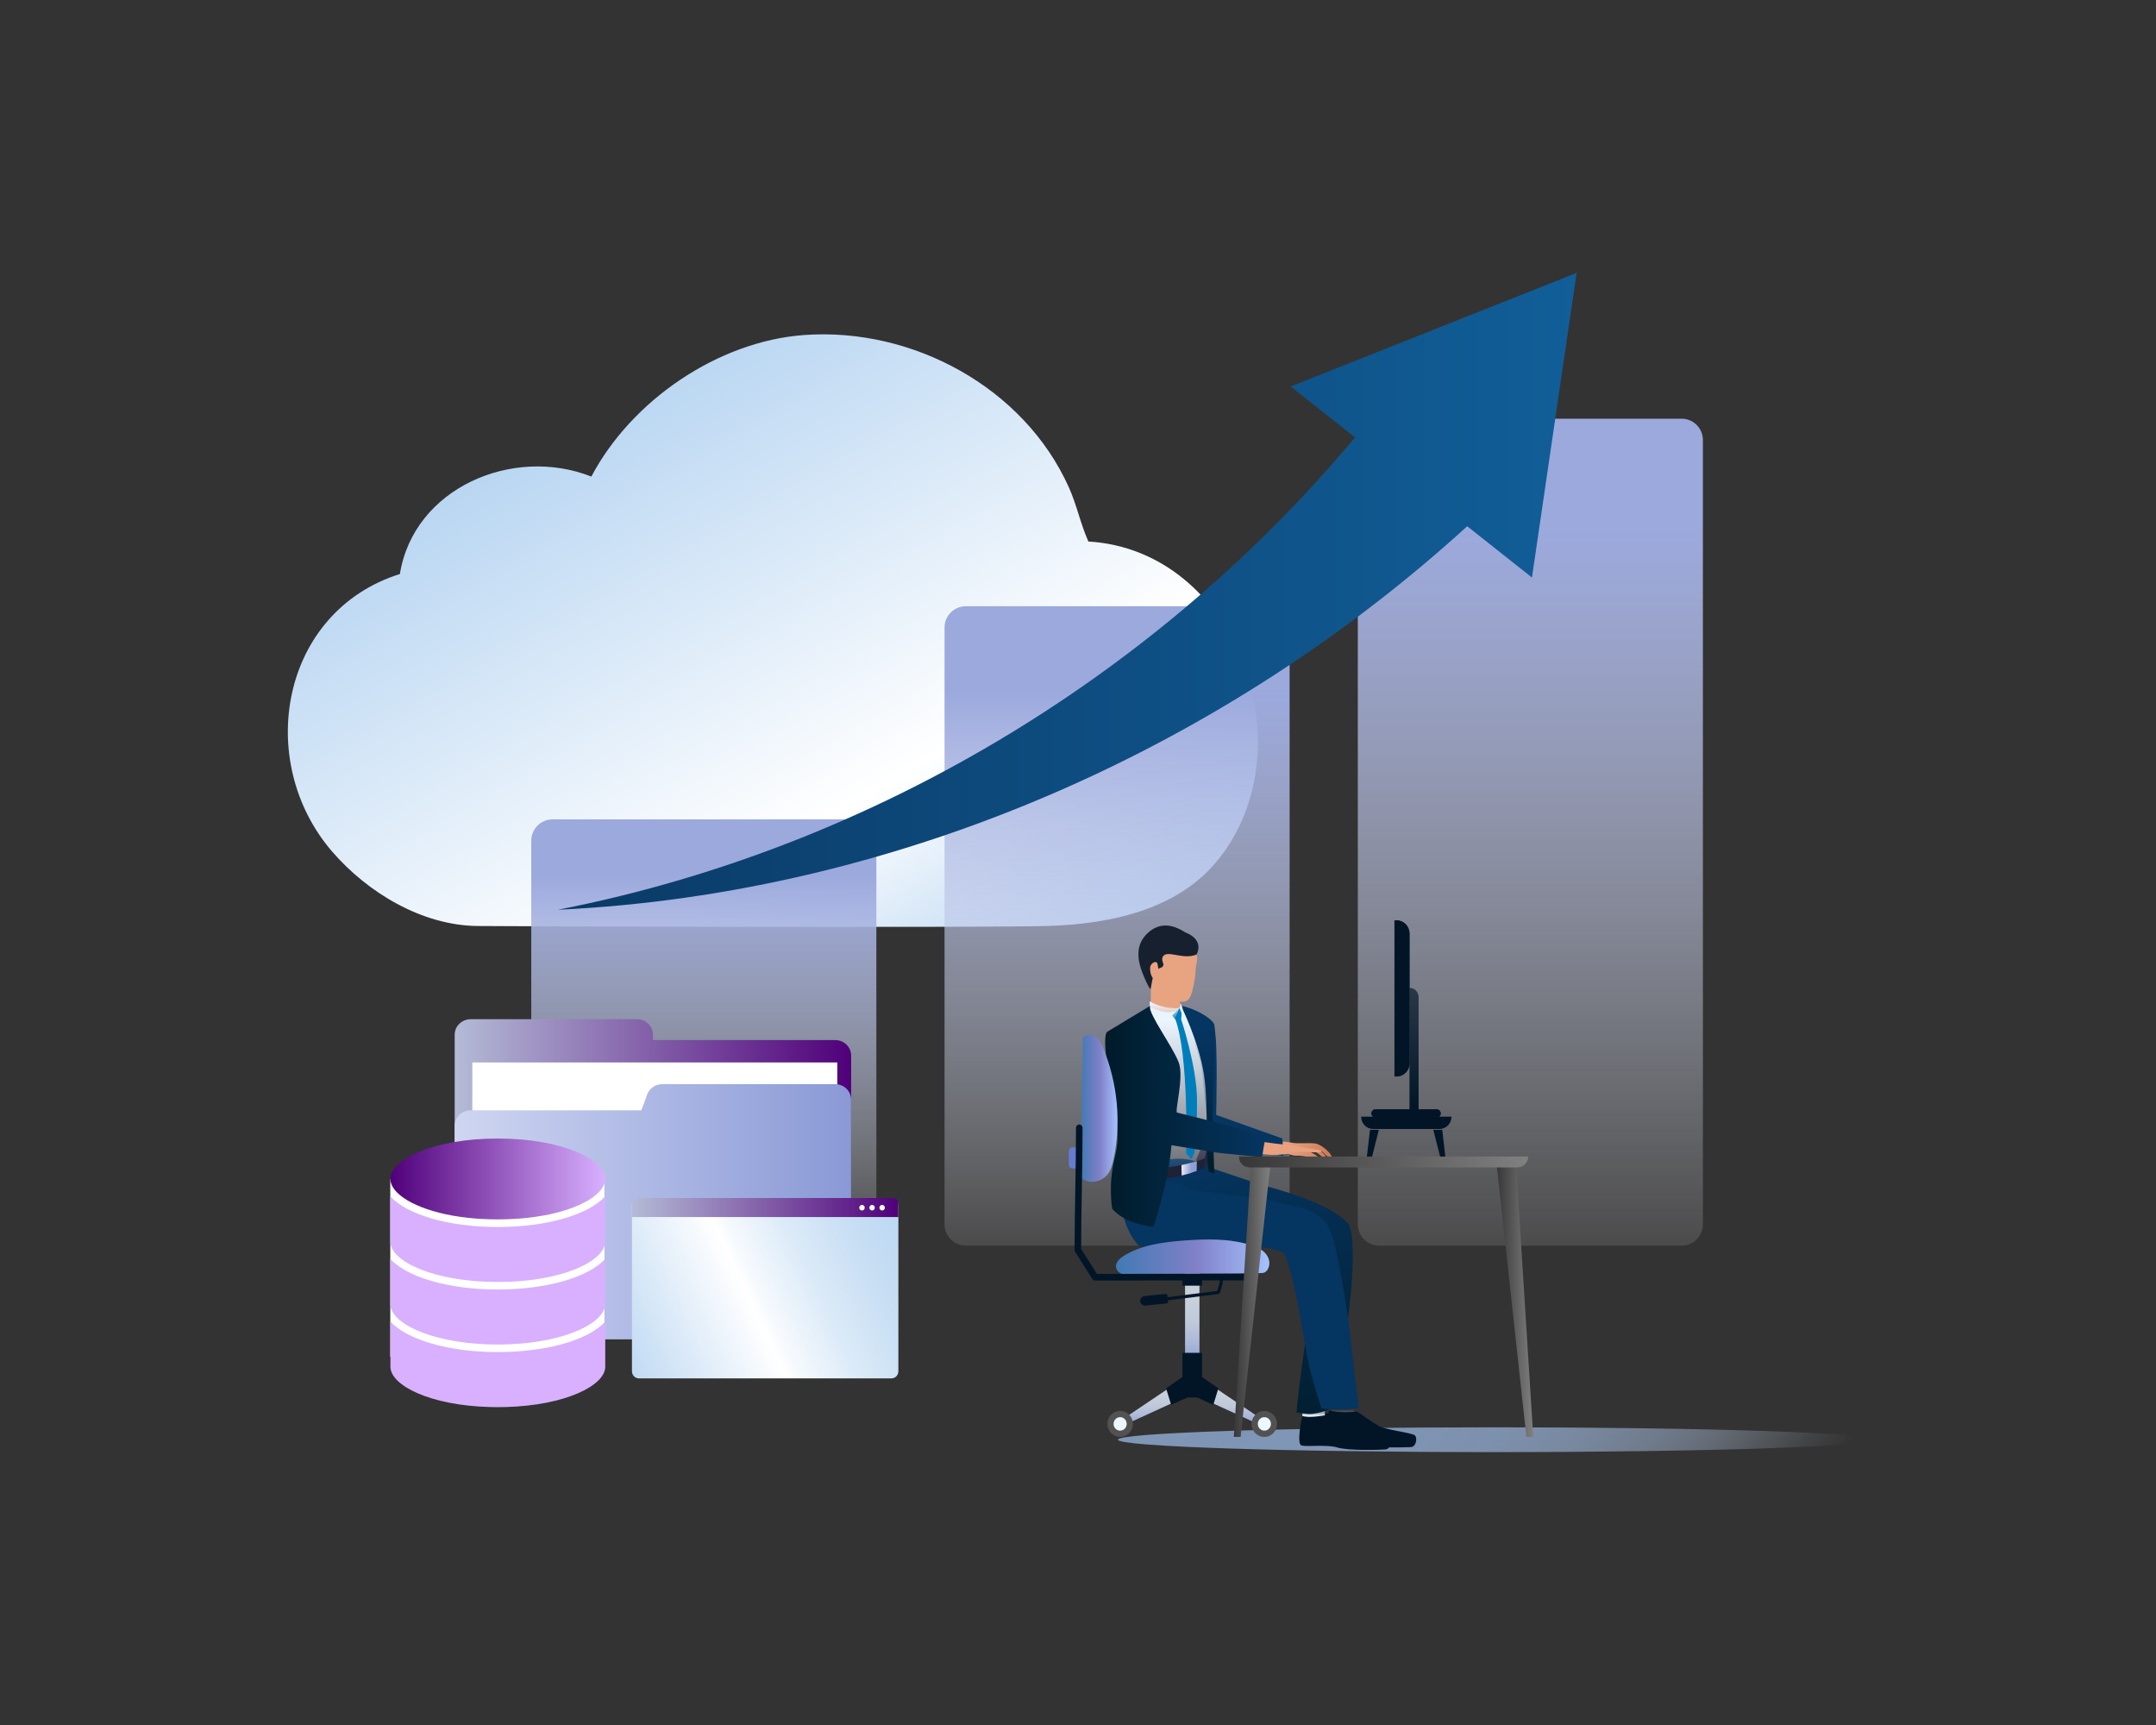 <svg xmlns="http://www.w3.org/2000/svg" width="460" height="368" viewBox="0 0 460 368" fill="none"><rect x="0" y="0" width="460" height="368" fill="#333333" stroke="none"/><path d="M171.49 71.476C194.572 69.767 218.437 82.577 228.05 103.97C229.735 107.71 230.542 111.782 232.215 115.522C263.818 117.398 278.984 159.235 260.115 183.133C251.654 193.854 237.556 197.119 223.433 197.546C210.427 197.926 110.646 197.641 101.817 197.546C90.092 197.415 78.462 190.482 70.819 181.614C54.217 162.286 59.925 130.445 85.321 122.455C88.276 104.089 109.424 95.054 126.169 101.667C134.737 85.426 153.179 72.83 171.502 71.476H171.49Z" fill="url(#paint0_linear_720_1658)"></path><path d="M270.606 129.329H206.071C203.561 129.329 201.526 131.365 201.526 133.876V261.18C201.526 263.692 203.561 265.727 206.071 265.727H270.606C273.116 265.727 275.151 263.692 275.151 261.18V133.876C275.151 131.365 273.116 129.329 270.606 129.329Z" fill="url(#paint1_linear_720_1658)"></path><path d="M182.431 174.799H117.897C115.387 174.799 113.352 176.835 113.352 179.346V261.192C113.352 263.703 115.387 265.739 117.897 265.739H182.431C184.942 265.739 186.977 263.703 186.977 261.192V179.346C186.977 176.835 184.942 174.799 182.431 174.799Z" fill="url(#paint2_linear_720_1658)"></path><path d="M358.781 89.32H294.246C291.736 89.32 289.701 91.356 289.701 93.867V261.192C289.701 263.704 291.736 265.739 294.246 265.739H358.781C361.291 265.739 363.326 263.704 363.326 261.192V93.867C363.326 91.356 361.291 89.32 358.781 89.32Z" fill="url(#paint3_linear_720_1658)"></path><path d="M319.061 309.785C363.539 309.785 399.592 308.597 399.592 307.137C399.592 305.677 363.539 304.49 319.061 304.49C274.582 304.49 238.529 305.677 238.529 307.137C238.529 308.597 274.582 309.785 319.061 309.785Z" fill="url(#paint4_linear_720_1658)"></path><path d="M284.075 301.712C284.075 301.712 287.244 303.92 288.692 304.739C290.128 305.582 295.907 306.152 296.441 306.746C296.975 307.339 296.655 309.084 295.693 309.203C294.732 309.31 287.659 309.512 285.333 308.799C283.019 308.087 278.581 308.74 277.619 308.336C276.658 307.933 277.619 302.638 278.082 301.451C278.533 300.311 284.075 301.712 284.075 301.712Z" fill="#021527"></path><path d="M282.64 300.109L277.94 300.05L277.845 302.044C279.127 302.602 282.687 301.937 282.687 301.937L282.64 300.109Z" fill="url(#paint5_linear_720_1658)"></path><path d="M276.955 244.524C276.955 244.524 280.207 244.833 280.563 244.797C281.097 244.75 281.168 244.928 281.097 245.058C281.038 245.189 280.753 245.319 280.598 245.296C280.444 245.272 277.323 245.165 276.658 244.975C275.994 244.785 276.943 244.524 276.943 244.524H276.955Z" fill="#E8A280"></path><path d="M280.693 243.954C279.234 243.728 276.825 244.073 275.567 243.764C273.715 243.313 272.457 243.764 272.457 243.764L272.078 243.8C272.078 243.8 272.41 244.832 272.446 245.96C273.383 246.115 274.107 246.138 274.724 246.091C275.258 246.34 275.804 246.518 276.397 246.542H276.908C277.727 246.542 279.056 246.732 279.874 247.112C280.373 247.337 280.931 247.706 281.465 247.622C281.595 247.599 281.773 247.468 281.773 247.337C281.773 247.266 281.75 247.124 281.702 247.064C281.453 246.803 281.097 246.708 280.824 246.483C280.171 245.948 279.91 246.15 279.661 245.652C279.507 245.331 279.566 245.248 279.685 245.248C280.539 245.533 281.512 246.257 282.117 246.827C282.367 247.064 283.079 246.958 282.77 246.53C282.521 246.186 282.046 245.735 281.536 245.367C281.678 245.402 281.797 245.438 281.868 245.497C282.426 245.842 282.711 246.364 283.269 246.744C283.66 247.029 283.992 246.969 284.099 246.72C284.194 246.328 282.153 244.168 280.681 243.966H280.705L280.693 243.954Z" fill="url(#paint6_linear_720_1658)"></path><path d="M254.479 216.755C257.873 217.657 258.739 218.203 259.143 219.462C259.878 222.738 259.475 237.852 259.475 237.852L273.597 242.885L273.87 246.625L257.98 243.93C257.98 243.93 256.615 228.283 256.033 226.336C255.428 224.377 253.79 220.447 255.665 219.675L254.467 216.755H254.479Z" fill="#053561"></path><path d="M258.454 250.27L254.419 249.558L257.113 242.636L258.454 250.282V250.27Z" fill="#24263D"></path><path d="M269.111 252.775C269.111 252.775 284.384 256.479 287.826 261.335C289.926 265.965 287.517 285.637 285.191 294.256C284.669 296.191 283.874 300.536 283.874 300.536C283.874 300.536 282.236 301.356 279.97 301.629C278.842 301.771 276.611 301.308 276.611 301.308C276.611 301.308 276.884 298.198 277.549 293.188C278.047 289.495 278.712 284.319 279.507 280.045C280.836 272.898 280.753 268.114 280.409 267.496C279.614 266.06 234.637 265.799 241.187 254.034C247.738 242.268 258.597 249.237 258.597 249.237L269.087 252.763L269.111 252.775Z" fill="url(#paint7_linear_720_1658)"></path><path d="M251.879 214.559C251.879 214.559 257.445 216.625 258.288 217.919C259.13 219.213 258.584 230.848 258.11 235.027C257.849 237.353 257.837 241.734 257.481 244.88C257.196 247.35 256.389 248.668 256.531 249.202L243.691 252.312C243.691 252.312 239.537 236.855 239.419 234.397C239.3 231.928 236.25 220.436 237.71 219.51C239.169 218.584 245.566 214.939 245.566 214.939L251.903 214.571H251.879V214.559Z" fill="url(#paint8_linear_720_1658)"></path><path d="M243.679 252.3L243.038 249.914C243.038 249.914 248.141 249.308 251.701 248.62C255.261 247.931 257.089 247.112 257.089 247.112C257.089 247.112 257.125 247.61 257.042 248.228C256.958 248.845 256.816 249.189 256.816 249.189C256.816 249.189 254.787 250.127 252.401 250.733C250.016 251.338 243.691 252.3 243.691 252.3H243.679Z" fill="#1F2136"></path><path d="M252.069 248.549C252.069 248.549 252.52 248.454 253.838 248.121C255.155 247.789 255.357 247.718 255.357 247.718L255.321 249.795C255.321 249.795 254.134 250.223 253.885 250.306C253.636 250.389 252.117 250.781 252.117 250.781L252.069 248.537V248.549Z" fill="url(#paint9_linear_720_1658)"></path><path d="M251.975 214.583C251.975 214.583 255.725 221.979 256.864 229.233C258.039 236.641 256.935 249.76 258.193 250.08C259.463 250.401 259.071 250.187 259.071 250.187C259.071 250.187 258.822 242.079 258.727 239.407C258.466 233.424 259.57 219.913 259.06 218.536C258.537 217.183 254.882 215.105 251.963 214.559L251.975 214.583Z" fill="url(#paint10_linear_720_1658)"></path><path d="M251.998 214.227C251.998 214.227 250.835 213.241 249.031 213.182C247.239 213.122 245.922 213.384 245.34 213.657V214.737L249.731 215.497L251.298 215.259C251.298 215.259 252.034 214.891 251.986 214.215L251.998 214.227Z" fill="#E7D4CD"></path><path d="M251.737 213.455C251.737 213.894 251.761 214.298 251.879 214.559C251.879 214.559 251.155 217.408 245.53 214.915V207.139L251.879 211.151C251.879 211.151 251.808 211.793 251.772 212.54C251.749 212.861 251.749 213.182 251.749 213.455H251.737Z" fill="#E8A381"></path><path d="M251.345 199.161C251.345 199.161 254.633 199.517 255.428 204.325C255.535 205.014 255.084 206.059 255.095 206.949C255.095 208.018 254.834 209.288 254.692 210.06C253.921 213.942 253.256 214.144 249.921 213.265C247.536 212.648 244.332 209.43 245.198 203.376C246.076 197.345 251.345 199.137 251.345 199.137V199.161Z" fill="#E8A381"></path><path d="M255.285 203.625C255.285 203.625 257.172 200.609 252.912 198.911C251.785 198.258 248.497 196.062 245.222 198.745C241.946 201.452 242.659 205.073 244.106 208.433C245.566 211.804 245.519 210.855 245.519 210.855C245.519 210.855 246.005 207.863 246.397 207.257C246.658 206.866 247.275 206.581 247.773 206.403C248.141 206.272 248.331 205.833 248.165 205.465C247.916 204.883 247.773 204.088 248.521 203.684C249.791 203.031 252.746 204.705 255.262 203.636H255.274L255.285 203.625Z" fill="#16202E"></path><path d="M246.907 205.477C246.741 204.966 245.542 205.299 245.388 206.379C245.293 207.994 246.088 209.157 246.694 209.157C247.299 209.157 247.299 206.652 246.907 205.477Z" fill="#E8A381"></path><path d="M251.725 214.986L252.093 216.138C252.093 216.138 252.153 217.871 251.595 217.871C251.037 217.871 250.266 216.993 250.147 216.613L251.547 215.129L251.725 214.986Z" fill="#007DBB"></path><path d="M251.962 217.302C251.962 217.302 255.368 227.511 255.392 234.611C255.416 241.71 254.87 245.925 254.87 245.925L254.146 247.314L253.078 246.044C253.078 246.044 253.695 225.078 250.716 217.29C250.716 217.29 251.844 216.933 251.951 217.29L251.962 217.302Z" fill="#007DBB"></path><path d="M245.352 213.657C245.352 213.657 248.046 215.354 251.666 215.034L250.301 218.026C250.265 218.109 250.182 218.156 250.087 218.133C249.446 218.002 246.895 217.468 246.313 216.993C245.661 216.459 245.34 215.295 245.34 215.295V213.657H245.352Z" fill="url(#paint11_linear_720_1658)"></path><path d="M251.642 215.034C251.642 215.034 251.82 214.761 251.974 214.203L252.081 214.488C252.081 214.488 252.378 214.986 252.378 215.615C252.378 216.34 252.342 216.921 252.342 216.921L251.642 215.046V215.034Z" fill="url(#paint12_linear_720_1658)"></path><path d="M288.799 299.575L284.1 299.516L284.028 302.317C285.31 303.089 288.87 302.127 288.87 302.127L288.811 299.575H288.799Z" fill="url(#paint13_linear_720_1658)"></path><path d="M255.357 254.058C255.357 254.058 269.443 255.411 273.929 256.824C283.625 258.616 283.126 261.679 284.171 263.401C284.657 264.6 287.019 275.225 288.099 285.055C289.072 293.971 289.938 300.311 289.938 300.311C287.043 301.023 281.975 300.501 281.975 300.501C281.975 300.501 279.72 294.09 278.807 288.938C277.347 280.663 275.97 271.355 273.822 267.188C270.784 265.941 263.533 264.825 256.188 265.158C249.945 265.443 244.071 267.093 242.682 265.443C240.855 263.365 238.149 258.13 240.131 253.072C242.113 248.015 255.357 254.069 255.357 254.069V254.058Z" fill="#053561"></path><path d="M289.582 301.154C289.582 301.154 292.739 303.374 294.175 304.205C295.611 305.048 301.39 305.653 301.912 306.247C302.446 306.84 302.114 308.586 301.141 308.692C300.18 308.799 293.107 308.954 290.781 308.241C288.467 307.529 284.028 308.146 283.079 307.731C282.117 307.327 283.114 302.032 283.589 300.857C285.701 301.546 289.57 301.142 289.57 301.142L289.582 301.154Z" fill="#021527"></path><path d="M266.785 243.729C266.785 243.729 268.138 243.42 269.42 243.598C270.713 243.776 273.49 244.18 274.962 244.239C275.614 244.263 276.813 244.429 277.347 244.643C278 244.916 281.975 245.26 281.987 245.545C281.987 246.293 276.837 245.249 274.974 246.02C273.834 246.495 268.66 246.614 268.53 245.64C268.387 244.524 266.785 243.729 266.785 243.729Z" fill="#E8A280"></path><path d="M236.274 220.092L240.807 217.349L245.329 214.619C245.08 216.411 250.028 222.965 251.476 226.609C252.71 229.72 250.551 237.271 251.156 237.354C251.156 237.354 264.293 240.618 264.269 240.797C264.269 240.797 270.144 242.364 270.025 242.708C269.811 243.337 269.289 246.792 269.289 246.792C269.277 246.946 260.009 245.925 259.843 245.925L249.933 244.311C249.411 251.921 246.1 261.715 246.1 261.715C239.55 260.967 237.307 257.88 237.307 257.88C237.307 257.88 236.381 252.811 237.805 247.136C239.241 241.473 238.019 238.493 236.523 229.269C235.052 220.044 236.274 220.115 236.274 220.115V220.092Z" fill="url(#paint14_linear_720_1658)"></path><path d="M300.726 236.891V210.736C301.806 210.736 302.672 211.627 302.672 212.731V236.902H300.726V236.891Z" fill="url(#paint15_linear_720_1658)"></path><path d="M297.521 229.648V196.347H297.972C299.491 196.347 300.726 197.606 300.726 199.161V226.835C300.726 228.39 299.491 229.648 297.972 229.648H297.521Z" fill="url(#paint16_linear_720_1658)"></path><path d="M297.521 229.648V196.347H297.972C299.491 196.347 300.726 197.606 300.726 199.161V226.835C300.726 228.39 299.491 229.648 297.972 229.648H297.521Z" fill="url(#paint17_linear_720_1658)"></path><path d="M292.608 237.531C292.608 237.056 292.988 236.665 293.451 236.665H306.541C307.003 236.665 307.383 237.056 307.383 237.531C307.383 238.006 307.003 238.398 306.541 238.398H293.451C292.988 238.398 292.608 238.006 292.608 237.531Z" fill="url(#paint18_linear_720_1658)"></path><path d="M292.608 237.531C292.608 237.056 292.988 236.665 293.451 236.665H306.541C307.003 236.665 307.383 237.056 307.383 237.531C307.383 238.006 307.003 238.398 306.541 238.398H293.451C292.988 238.398 292.608 238.006 292.608 237.531Z" fill="url(#paint19_linear_720_1658)"></path><path d="M255.914 270.821H252.841V290.742H255.914V270.821Z" fill="url(#paint20_linear_720_1658)"></path><path d="M252.532 294.031L238.612 303.386L239.122 304.348L253.007 297.984L252.532 294.019V294.031Z" fill="url(#paint21_linear_720_1658)"></path><path d="M256.223 294.031L270.131 303.386L269.633 304.348L255.748 297.984L256.223 294.019V294.031Z" fill="url(#paint22_linear_720_1658)"></path><path d="M256.472 288.605H252.283V298.138H256.472V288.605Z" fill="#021527"></path><path d="M248.794 296.179L249.874 299.705L253.565 298.008L252.841 293.366L248.794 296.179Z" fill="#021527"></path><path d="M259.949 296.179L258.869 299.705L255.179 298.008L255.903 293.366L259.949 296.179Z" fill="#021527"></path><path d="M241.638 304.395C241.982 302.911 241.08 301.415 239.62 301.059C238.161 300.703 236.701 301.629 236.357 303.113C236.013 304.609 236.915 306.093 238.374 306.449C239.834 306.805 241.294 305.879 241.638 304.395Z" fill="#525252"></path><path d="M238.992 305.202C239.763 305.202 240.392 304.561 240.392 303.766C240.392 302.97 239.763 302.329 238.992 302.329C238.22 302.329 237.591 302.97 237.591 303.766C237.591 304.561 238.22 305.202 238.992 305.202Z" fill="#EBF8FF"></path><path d="M270.381 306.473C271.841 306.116 272.742 304.62 272.398 303.136C272.054 301.652 270.583 300.726 269.123 301.083C267.663 301.439 266.761 302.935 267.105 304.419C267.45 305.903 268.909 306.829 270.381 306.473Z" fill="#525252"></path><path d="M269.764 305.202C270.535 305.202 271.164 304.561 271.164 303.766C271.164 302.97 270.535 302.329 269.764 302.329C268.992 302.329 268.363 302.97 268.363 303.766C268.363 304.561 268.992 305.202 269.764 305.202Z" fill="#EBF8FF"></path><path d="M256.472 272.329H252.283V274.276H256.472V272.329Z" fill="#021527"></path><path d="M269.301 271.58C260.175 271.83 251.049 271.604 241.531 271.925C240.855 271.948 240.179 272.02 239.526 271.818C238.873 271.628 238.28 271.141 238.137 270.464C237.9 269.384 238.885 268.458 239.811 267.888C243.62 265.561 248.177 264.979 252.604 264.647C257.363 264.291 262.24 264.184 266.821 265.597C267.735 265.882 268.648 266.226 269.396 266.82C270.155 267.413 270.749 268.292 270.82 269.253C270.891 270.215 270.405 271.545 269.301 271.568V271.58Z" fill="url(#paint23_linear_720_1658)"></path><path d="M231.04 221.338C231.04 221.338 230.506 251.172 230.554 251.054C231.088 251.908 232.536 252.3 233.758 252.063C234.968 251.825 235.942 251.101 236.511 250.246C237.081 249.403 237.33 248.454 237.532 247.516C239.276 239.466 238.481 231.097 235.277 223.308C234.98 222.584 234.636 221.824 233.936 221.29C233.236 220.744 232.073 220.471 231.028 221.35L231.04 221.338Z" fill="url(#paint24_linear_720_1658)"></path><path d="M247.299 277.624C247.133 277.624 246.99 277.493 246.967 277.327C246.955 277.137 247.073 276.971 247.263 276.947L259.7 275.415C260.08 274.394 260.234 273.504 260.389 272.578C260.412 272.388 260.59 272.269 260.768 272.293C260.946 272.317 261.065 272.495 261.041 272.685C260.875 273.658 260.709 274.679 260.246 275.843C260.199 275.95 260.104 276.033 259.985 276.056L247.358 277.624H247.299Z" fill="#021527"></path><path d="M249.079 276.341C249.055 276.151 248.901 276.021 248.711 276.032L244.166 276.495C243.62 276.555 243.216 277.053 243.276 277.6C243.3 277.873 243.43 278.11 243.644 278.288C243.822 278.443 244.047 278.526 244.273 278.526H244.368L248.913 278.063C249.008 278.063 249.079 278.003 249.138 277.944C249.198 277.885 249.221 277.79 249.209 277.695L249.079 276.341Z" fill="#021527"></path><path d="M228.821 244.773H230.02V249.261H228.821C228.394 249.261 228.05 248.905 228.05 248.466V245.569C228.05 245.13 228.394 244.773 228.821 244.773Z" fill="#677CCD"></path><path d="M233.64 273.183C233.402 273.183 233.189 273.065 233.058 272.863C232.916 272.625 229.462 267.176 229.379 267.045C229.308 266.939 229.272 266.808 229.272 266.666C229.272 262.463 229.344 258.379 229.415 254.046C229.486 249.7 229.569 245.225 229.569 240.606C229.569 240.215 229.878 239.894 230.269 239.894C230.661 239.894 230.969 240.215 230.969 240.606C230.969 245.225 230.898 249.724 230.815 254.069C230.744 258.32 230.673 262.332 230.673 266.452C231.124 267.176 232.904 269.99 234.031 271.759L267.45 271.723C267.829 271.723 268.138 272.044 268.15 272.435C268.15 272.827 267.841 273.148 267.462 273.148L233.663 273.183H233.652H233.64Z" fill="#021527"></path><path d="M264.696 306.556L271.009 248.798L266.903 248.513L263.248 306.544H264.696V306.556Z" fill="url(#paint25_linear_720_1658)"></path><path d="M325.671 306.556L319.357 248.798L323.464 248.513L327.131 306.544H325.671V306.556Z" fill="url(#paint26_linear_720_1658)"></path><path d="M264.352 246.732H326.015C326.015 247.99 325.006 249.011 323.784 249.011H266.583C265.349 249.011 264.352 247.99 264.352 246.732Z" fill="url(#paint27_linear_720_1658)"></path><path d="M264.352 246.732H326.015C326.015 247.99 325.006 249.011 323.784 249.011H266.583C265.349 249.011 264.352 247.99 264.352 246.732Z" fill="url(#paint28_linear_720_1658)"></path><path d="M290.413 238.22H309.697C309.697 239.668 308.534 240.855 307.122 240.855H292.988C291.564 240.855 290.413 239.68 290.413 238.22Z" fill="#021527"></path><path d="M292.3 241.022L291.635 246.732H292.751L294.187 241.022H292.288H292.3Z" fill="#021527"></path><path d="M307.715 241.022L308.368 246.732H307.253L305.805 241.022H307.715Z" fill="#021527"></path><path d="M336.387 58.215L275.365 82.446L289.096 93.321C269.265 117.065 245.305 137.924 218.402 154.7C188.401 173.422 154.674 187.11 119.048 194.079C155.315 192.382 191.677 183.679 225.783 168.792C257.315 155.032 286.971 135.989 313.044 112.269L326.857 123.203L336.387 58.215Z" fill="url(#paint29_linear_720_1658)"></path><path d="M139.305 221.872V220.744C139.305 218.916 137.786 217.432 135.9 217.432H100.416C98.541 217.432 97.01 218.916 97.01 220.744V280.567H181.601V225.196C181.601 223.368 180.082 221.884 178.195 221.884H139.305V221.872Z" fill="url(#paint30_linear_720_1658)"></path><path d="M178.646 226.656H100.772V281.173H178.646V226.656Z" fill="white"></path><path d="M138.095 233.471L136.837 236.866H100.404C98.529 236.866 96.999 238.351 96.999 240.179V282.42C96.999 284.248 98.518 285.732 100.404 285.732H178.183C180.058 285.732 181.589 284.248 181.589 282.42V234.599C181.589 232.771 180.07 231.287 178.183 231.287H141.287C139.852 231.287 138.57 232.165 138.083 233.483L138.095 233.471Z" fill="url(#paint31_linear_720_1658)"></path><path d="M190.181 255.577H136.327C135.508 255.577 134.832 256.253 134.832 257.096V292.534C134.832 293.377 135.496 294.054 136.327 294.054H190.181C191.012 294.054 191.676 293.377 191.676 292.534V257.096C191.676 256.253 191.012 255.577 190.181 255.577Z" fill="url(#paint32_linear_720_1658)"></path><path d="M190.549 255.577H135.959C135.342 255.577 134.832 256.087 134.832 256.716V259.637H191.664V256.716C191.664 256.087 191.166 255.577 190.549 255.577Z" fill="url(#paint33_linear_720_1658)"></path><path d="M183.915 258.236C184.236 258.236 184.497 257.975 184.497 257.642C184.497 257.31 184.236 257.049 183.915 257.049C183.595 257.049 183.322 257.322 183.322 257.642C183.322 257.963 183.583 258.236 183.915 258.236Z" fill="white"></path><path d="M186.063 258.236C186.383 258.236 186.644 257.975 186.644 257.642C186.644 257.31 186.383 257.049 186.063 257.049C185.743 257.049 185.481 257.322 185.481 257.642C185.481 257.963 185.743 258.236 186.063 258.236Z" fill="white"></path><path d="M188.211 258.236C188.531 258.236 188.792 257.975 188.792 257.642C188.792 257.31 188.531 257.049 188.211 257.049C187.89 257.049 187.629 257.322 187.629 257.642C187.629 257.963 187.89 258.236 188.211 258.236Z" fill="white"></path><path d="M128.957 251.6H83.268V289.424H128.957V251.6Z" fill="white"></path><path d="M96.678 259.352C96.678 259.352 96.785 259.376 96.844 259.387C96.868 259.387 96.891 259.387 96.915 259.387C98.636 259.684 100.499 259.898 102.481 260.029C102.552 260.029 102.623 260.029 102.683 260.029C103.822 260.1 104.997 260.135 106.207 260.135C107.418 260.135 108.593 260.1 109.732 260.029C109.803 260.029 109.874 260.029 109.934 260.029C111.916 259.91 113.767 259.684 115.499 259.387C115.523 259.387 115.547 259.387 115.571 259.387C115.63 259.387 115.677 259.364 115.737 259.352C124.008 257.892 129.123 254.627 129.123 251.516C129.123 249.439 126.821 247.278 122.81 245.64C118.799 244.001 113.067 242.885 106.207 242.885C99.36 242.885 93.628 244.001 89.605 245.64C85.594 247.278 83.291 249.427 83.291 251.516C83.291 254.615 88.406 257.88 96.678 259.352Z" fill="url(#paint34_linear_720_1658)"></path><path d="M114.74 287.821C112.747 288.118 110.682 288.32 108.569 288.403C108.498 288.403 108.427 288.403 108.356 288.403C107.644 288.427 106.932 288.439 106.208 288.439C105.484 288.439 104.772 288.427 104.06 288.403C103.988 288.403 103.917 288.403 103.846 288.403C101.734 288.32 99.657 288.13 97.675 287.821C91.029 286.824 85.796 284.675 83.304 281.933V291.573C83.304 295.562 91.753 299.824 104.511 300.168C104.57 300.168 104.641 300.168 104.701 300.168C105.199 300.18 105.697 300.192 106.22 300.192C106.73 300.192 107.24 300.192 107.739 300.168C107.798 300.168 107.869 300.168 107.928 300.168C120.686 299.812 129.135 295.562 129.135 291.573V281.933C126.643 284.687 121.41 286.836 114.764 287.833L114.74 287.821Z" fill="url(#paint35_linear_720_1658)"></path><path d="M129.111 255.232C125.622 259.079 116.793 261.762 106.196 261.762C95.598 261.762 86.781 259.091 83.28 255.232V264.873C83.28 269.04 92.489 273.492 106.196 273.492C119.902 273.492 129.111 269.028 129.111 264.873V255.232Z" fill="url(#paint36_linear_720_1658)"></path><path d="M129.111 268.577C125.622 272.423 116.793 275.094 106.196 275.094C95.598 275.094 86.781 272.423 83.28 268.577V272.566V278.205C83.28 282.135 91.48 286.325 103.917 286.788C103.941 286.788 103.965 286.788 103.976 286.788C104.7 286.812 105.436 286.836 106.184 286.836C106.931 286.836 107.667 286.824 108.391 286.788C108.415 286.788 108.439 286.788 108.45 286.788C120.887 286.325 129.1 282.135 129.1 278.205V272.566V268.577H129.111Z" fill="url(#paint37_linear_720_1658)"></path><defs><linearGradient id="paint0_linear_720_1658" x1="201.479" y1="219.569" x2="125.577" y2="88.147" gradientUnits="userSpaceOnUse"><stop stop-color="#B9D6F2"></stop><stop offset="0.34" stop-color="white"></stop><stop offset="1" stop-color="#B9D6F2"></stop></linearGradient><linearGradient id="paint1_linear_720_1658" x1="238.338" y1="147.505" x2="238.338" y2="282.182" gradientUnits="userSpaceOnUse"><stop stop-color="#9CA9DD"></stop><stop offset="0.49" stop-color="#CBD2ED" stop-opacity="0.52"></stop><stop offset="1" stop-color="white" stop-opacity="0"></stop></linearGradient><linearGradient id="paint2_linear_720_1658" x1="150.164" y1="186.92" x2="150.164" y2="276.697" gradientUnits="userSpaceOnUse"><stop stop-color="#9CA9DD"></stop><stop offset="0.49" stop-color="#CBD2ED" stop-opacity="0.52"></stop><stop offset="1" stop-color="white" stop-opacity="0"></stop></linearGradient><linearGradient id="paint3_linear_720_1658" x1="326.513" y1="112.827" x2="326.513" y2="287.002" gradientUnits="userSpaceOnUse"><stop stop-color="#9CA9DD"></stop><stop offset="0.49" stop-color="#CBD2ED" stop-opacity="0.52"></stop><stop offset="1" stop-color="white" stop-opacity="0"></stop></linearGradient><linearGradient id="paint4_linear_720_1658" x1="273.514" y1="267.33" x2="364.912" y2="347.158" gradientUnits="userSpaceOnUse"><stop stop-color="#8096B7"></stop><stop offset="0.35" stop-color="#8197B7" stop-opacity="0.98"></stop><stop offset="0.5" stop-color="#859ABA" stop-opacity="0.9"></stop><stop offset="0.61" stop-color="#8CA1BF" stop-opacity="0.77"></stop><stop offset="0.7" stop-color="#97AAC6" stop-opacity="0.61"></stop><stop offset="0.78" stop-color="#A4B6CF" stop-opacity="0.44"></stop><stop offset="0.85" stop-color="#B5C5DA" stop-opacity="0.25"></stop><stop offset="0.91" stop-color="#C9D6E7" stop-opacity="0.1"></stop><stop offset="0.97" stop-color="#E0EAF6" stop-opacity="0"></stop><stop offset="1" stop-color="#ECF5FE" stop-opacity="0"></stop></linearGradient><linearGradient id="paint5_linear_720_1658" x1="280.266" y1="302.27" x2="280.266" y2="300.038" gradientUnits="userSpaceOnUse"><stop offset="0.08" stop-color="#ECF5FE"></stop><stop offset="1" stop-color="#E2EFFF" stop-opacity="0"></stop></linearGradient><linearGradient id="paint6_linear_720_1658" x1="273.11" y1="244.963" x2="283.613" y2="246.066" gradientUnits="userSpaceOnUse"><stop stop-color="#E8A280"></stop><stop offset="0.31" stop-color="#E29A78"></stop><stop offset="0.78" stop-color="#D48662"></stop><stop offset="1" stop-color="#CC7B56"></stop></linearGradient><linearGradient id="paint7_linear_720_1658" x1="260.923" y1="243.361" x2="275.911" y2="313.688" gradientUnits="userSpaceOnUse"><stop stop-color="#053561"></stop><stop offset="1" stop-color="#001B29"></stop></linearGradient><linearGradient id="paint8_linear_720_1658" x1="248.022" y1="214.559" x2="248.022" y2="252.312" gradientUnits="userSpaceOnUse"><stop offset="0.08" stop-color="#ECF5FE"></stop><stop offset="1" stop-color="#E2EFFF" stop-opacity="0"></stop></linearGradient><linearGradient id="paint9_linear_720_1658" x1="255.345" y1="249.249" x2="252.069" y2="249.249" gradientUnits="userSpaceOnUse"><stop stop-color="#8C9DD5"></stop><stop offset="0.35" stop-color="#8FA0D6"></stop><stop offset="1" stop-color="#E9EBF4"></stop></linearGradient><linearGradient id="paint10_linear_720_1658" x1="255.666" y1="219.391" x2="256.818" y2="250.235" gradientUnits="userSpaceOnUse"><stop stop-color="#053561"></stop><stop offset="0.25" stop-color="#043159"></stop><stop offset="0.64" stop-color="#022743"></stop><stop offset="1" stop-color="#001B29"></stop></linearGradient><linearGradient id="paint11_linear_720_1658" x1="248.485" y1="213.657" x2="248.485" y2="218.144" gradientUnits="userSpaceOnUse"><stop offset="0.08" stop-color="#ECF5FE"></stop><stop offset="1" stop-color="#E2EFFF" stop-opacity="0"></stop></linearGradient><linearGradient id="paint12_linear_720_1658" x1="252.022" y1="214.203" x2="252.022" y2="216.921" gradientUnits="userSpaceOnUse"><stop offset="0.08" stop-color="#ECF5FE"></stop><stop offset="1" stop-color="#E2EFFF" stop-opacity="0"></stop></linearGradient><linearGradient id="paint13_linear_720_1658" x1="286.449" y1="303.778" x2="286.426" y2="300.691" gradientUnits="userSpaceOnUse"><stop offset="0.08" stop-color="#ECF5FE"></stop><stop offset="1" stop-color="#E2EFFF" stop-opacity="0"></stop></linearGradient><linearGradient id="paint14_linear_720_1658" x1="270.013" y1="238.161" x2="235.788" y2="238.161" gradientUnits="userSpaceOnUse"><stop stop-color="#053561"></stop><stop offset="1" stop-color="#001B29"></stop></linearGradient><linearGradient id="paint15_linear_720_1658" x1="301.699" y1="236.89" x2="301.699" y2="210.724" gradientUnits="userSpaceOnUse"><stop stop-color="#021527"></stop><stop offset="1" stop-color="#283847"></stop></linearGradient><linearGradient id="paint16_linear_720_1658" x1="299.124" y1="229.648" x2="299.124" y2="196.347" gradientUnits="userSpaceOnUse"><stop stop-color="#021527"></stop><stop offset="1" stop-color="#021527"></stop></linearGradient><linearGradient id="paint17_linear_720_1658" x1="299.124" y1="229.648" x2="299.124" y2="196.347" gradientUnits="userSpaceOnUse"><stop stop-color="#021527"></stop><stop offset="1" stop-color="#021527"></stop></linearGradient><linearGradient id="paint18_linear_720_1658" x1="300.002" y1="238.398" x2="300.002" y2="236.665" gradientUnits="userSpaceOnUse"><stop stop-color="#021527"></stop><stop offset="1" stop-color="#021527"></stop></linearGradient><linearGradient id="paint19_linear_720_1658" x1="300.002" y1="238.398" x2="300.002" y2="236.665" gradientUnits="userSpaceOnUse"><stop stop-color="#021527"></stop><stop offset="1" stop-color="#021527"></stop></linearGradient><linearGradient id="paint20_linear_720_1658" x1="254.372" y1="290.742" x2="254.372" y2="270.821" gradientUnits="userSpaceOnUse"><stop stop-color="#8A9BD5"></stop><stop offset="0.1" stop-color="#9CABD7"></stop><stop offset="0.26" stop-color="#B0BCD9"></stop><stop offset="0.43" stop-color="#BFC9DA"></stop><stop offset="0.65" stop-color="#C7D0DB"></stop><stop offset="1" stop-color="#CAD3DC"></stop></linearGradient><linearGradient id="paint21_linear_720_1658" x1="245.803" y1="304.348" x2="245.803" y2="294.031" gradientUnits="userSpaceOnUse"><stop stop-color="#8A9BD5"></stop><stop offset="0.1" stop-color="#9CABD7"></stop><stop offset="0.26" stop-color="#B0BCD9"></stop><stop offset="0.43" stop-color="#BFC9DA"></stop><stop offset="0.65" stop-color="#C7D0DB"></stop><stop offset="1" stop-color="#CAD3DC"></stop></linearGradient><linearGradient id="paint22_linear_720_1658" x1="262.94" y1="304.348" x2="262.94" y2="294.031" gradientUnits="userSpaceOnUse"><stop stop-color="#8A9BD5"></stop><stop offset="0.1" stop-color="#9CABD7"></stop><stop offset="0.26" stop-color="#B0BCD9"></stop><stop offset="0.43" stop-color="#BFC9DA"></stop><stop offset="0.65" stop-color="#C7D0DB"></stop><stop offset="1" stop-color="#CAD3DC"></stop></linearGradient><linearGradient id="paint23_linear_720_1658" x1="238.102" y1="268.197" x2="270.832" y2="268.197" gradientUnits="userSpaceOnUse"><stop stop-color="#417AB4"></stop><stop offset="0.52" stop-color="#8080C7"></stop><stop offset="1" stop-color="#A5C2FF"></stop></linearGradient><linearGradient id="paint24_linear_720_1658" x1="230.554" y1="236.463" x2="238.434" y2="236.463" gradientUnits="userSpaceOnUse"><stop stop-color="#417AB4"></stop><stop offset="0.52" stop-color="#8080C7"></stop><stop offset="1" stop-color="#A5C2FF"></stop></linearGradient><linearGradient id="paint25_linear_720_1658" x1="263.248" y1="277.529" x2="271.009" y2="277.529" gradientUnits="userSpaceOnUse"><stop stop-color="#373737"></stop><stop offset="1" stop-color="#808080"></stop></linearGradient><linearGradient id="paint26_linear_720_1658" x1="319.346" y1="-8616.6" x2="327.119" y2="-8616.6" gradientUnits="userSpaceOnUse"><stop stop-color="#373737"></stop><stop offset="1" stop-color="#808080"></stop></linearGradient><linearGradient id="paint27_linear_720_1658" x1="264.34" y1="247.872" x2="326.015" y2="247.872" gradientUnits="userSpaceOnUse"><stop stop-color="#373737"></stop><stop offset="1" stop-color="#808080"></stop></linearGradient><linearGradient id="paint28_linear_720_1658" x1="264.34" y1="247.872" x2="326.015" y2="247.872" gradientUnits="userSpaceOnUse"><stop stop-color="#373737"></stop><stop offset="1" stop-color="#808080"></stop></linearGradient><linearGradient id="paint29_linear_720_1658" x1="119.036" y1="126.147" x2="336.387" y2="126.147" gradientUnits="userSpaceOnUse"><stop stop-color="#0A3A66"></stop><stop offset="1" stop-color="#115E98"></stop></linearGradient><linearGradient id="paint30_linear_720_1658" x1="97.01" y1="248.999" x2="181.601" y2="248.999" gradientUnits="userSpaceOnUse"><stop stop-color="#B4BBD6"></stop><stop offset="1" stop-color="#50007A"></stop></linearGradient><linearGradient id="paint31_linear_720_1658" x1="97.01" y1="258.509" x2="181.601" y2="258.509" gradientUnits="userSpaceOnUse"><stop stop-color="#CFD6F1"></stop><stop offset="1" stop-color="#8A99D6"></stop></linearGradient><linearGradient id="paint32_linear_720_1658" x1="204.528" y1="255.244" x2="129.741" y2="290.671" gradientUnits="userSpaceOnUse"><stop stop-color="#B9D6F2"></stop><stop offset="0.15" stop-color="#BCD8F2"></stop><stop offset="0.29" stop-color="#C8DFF4"></stop><stop offset="0.43" stop-color="#DBEAF8"></stop><stop offset="0.57" stop-color="#F6FAFD"></stop><stop offset="0.6" stop-color="white"></stop><stop offset="1" stop-color="#B9D6F2"></stop></linearGradient><linearGradient id="paint33_linear_720_1658" x1="134.82" y1="257.607" x2="191.664" y2="257.607" gradientUnits="userSpaceOnUse"><stop stop-color="#B4BBD6"></stop><stop offset="1" stop-color="#50007A"></stop></linearGradient><linearGradient id="paint34_linear_720_1658" x1="83.291" y1="251.516" x2="129.111" y2="251.516" gradientUnits="userSpaceOnUse"><stop stop-color="#50007A"></stop><stop offset="1" stop-color="#D8B0FF"></stop></linearGradient><linearGradient id="paint35_linear_720_1658" x1="61.42" y1="291.062" x2="62.607" y2="291.062" gradientUnits="userSpaceOnUse"><stop stop-color="#50007A"></stop><stop offset="1" stop-color="#D8B0FF"></stop></linearGradient><linearGradient id="paint36_linear_720_1658" x1="61.42" y1="264.362" x2="62.607" y2="264.362" gradientUnits="userSpaceOnUse"><stop stop-color="#50007A"></stop><stop offset="1" stop-color="#D8B0FF"></stop></linearGradient><linearGradient id="paint37_linear_720_1658" x1="61.42" y1="277.706" x2="62.607" y2="277.706" gradientUnits="userSpaceOnUse"><stop stop-color="#50007A"></stop><stop offset="1" stop-color="#D8B0FF"></stop></linearGradient></defs></svg>